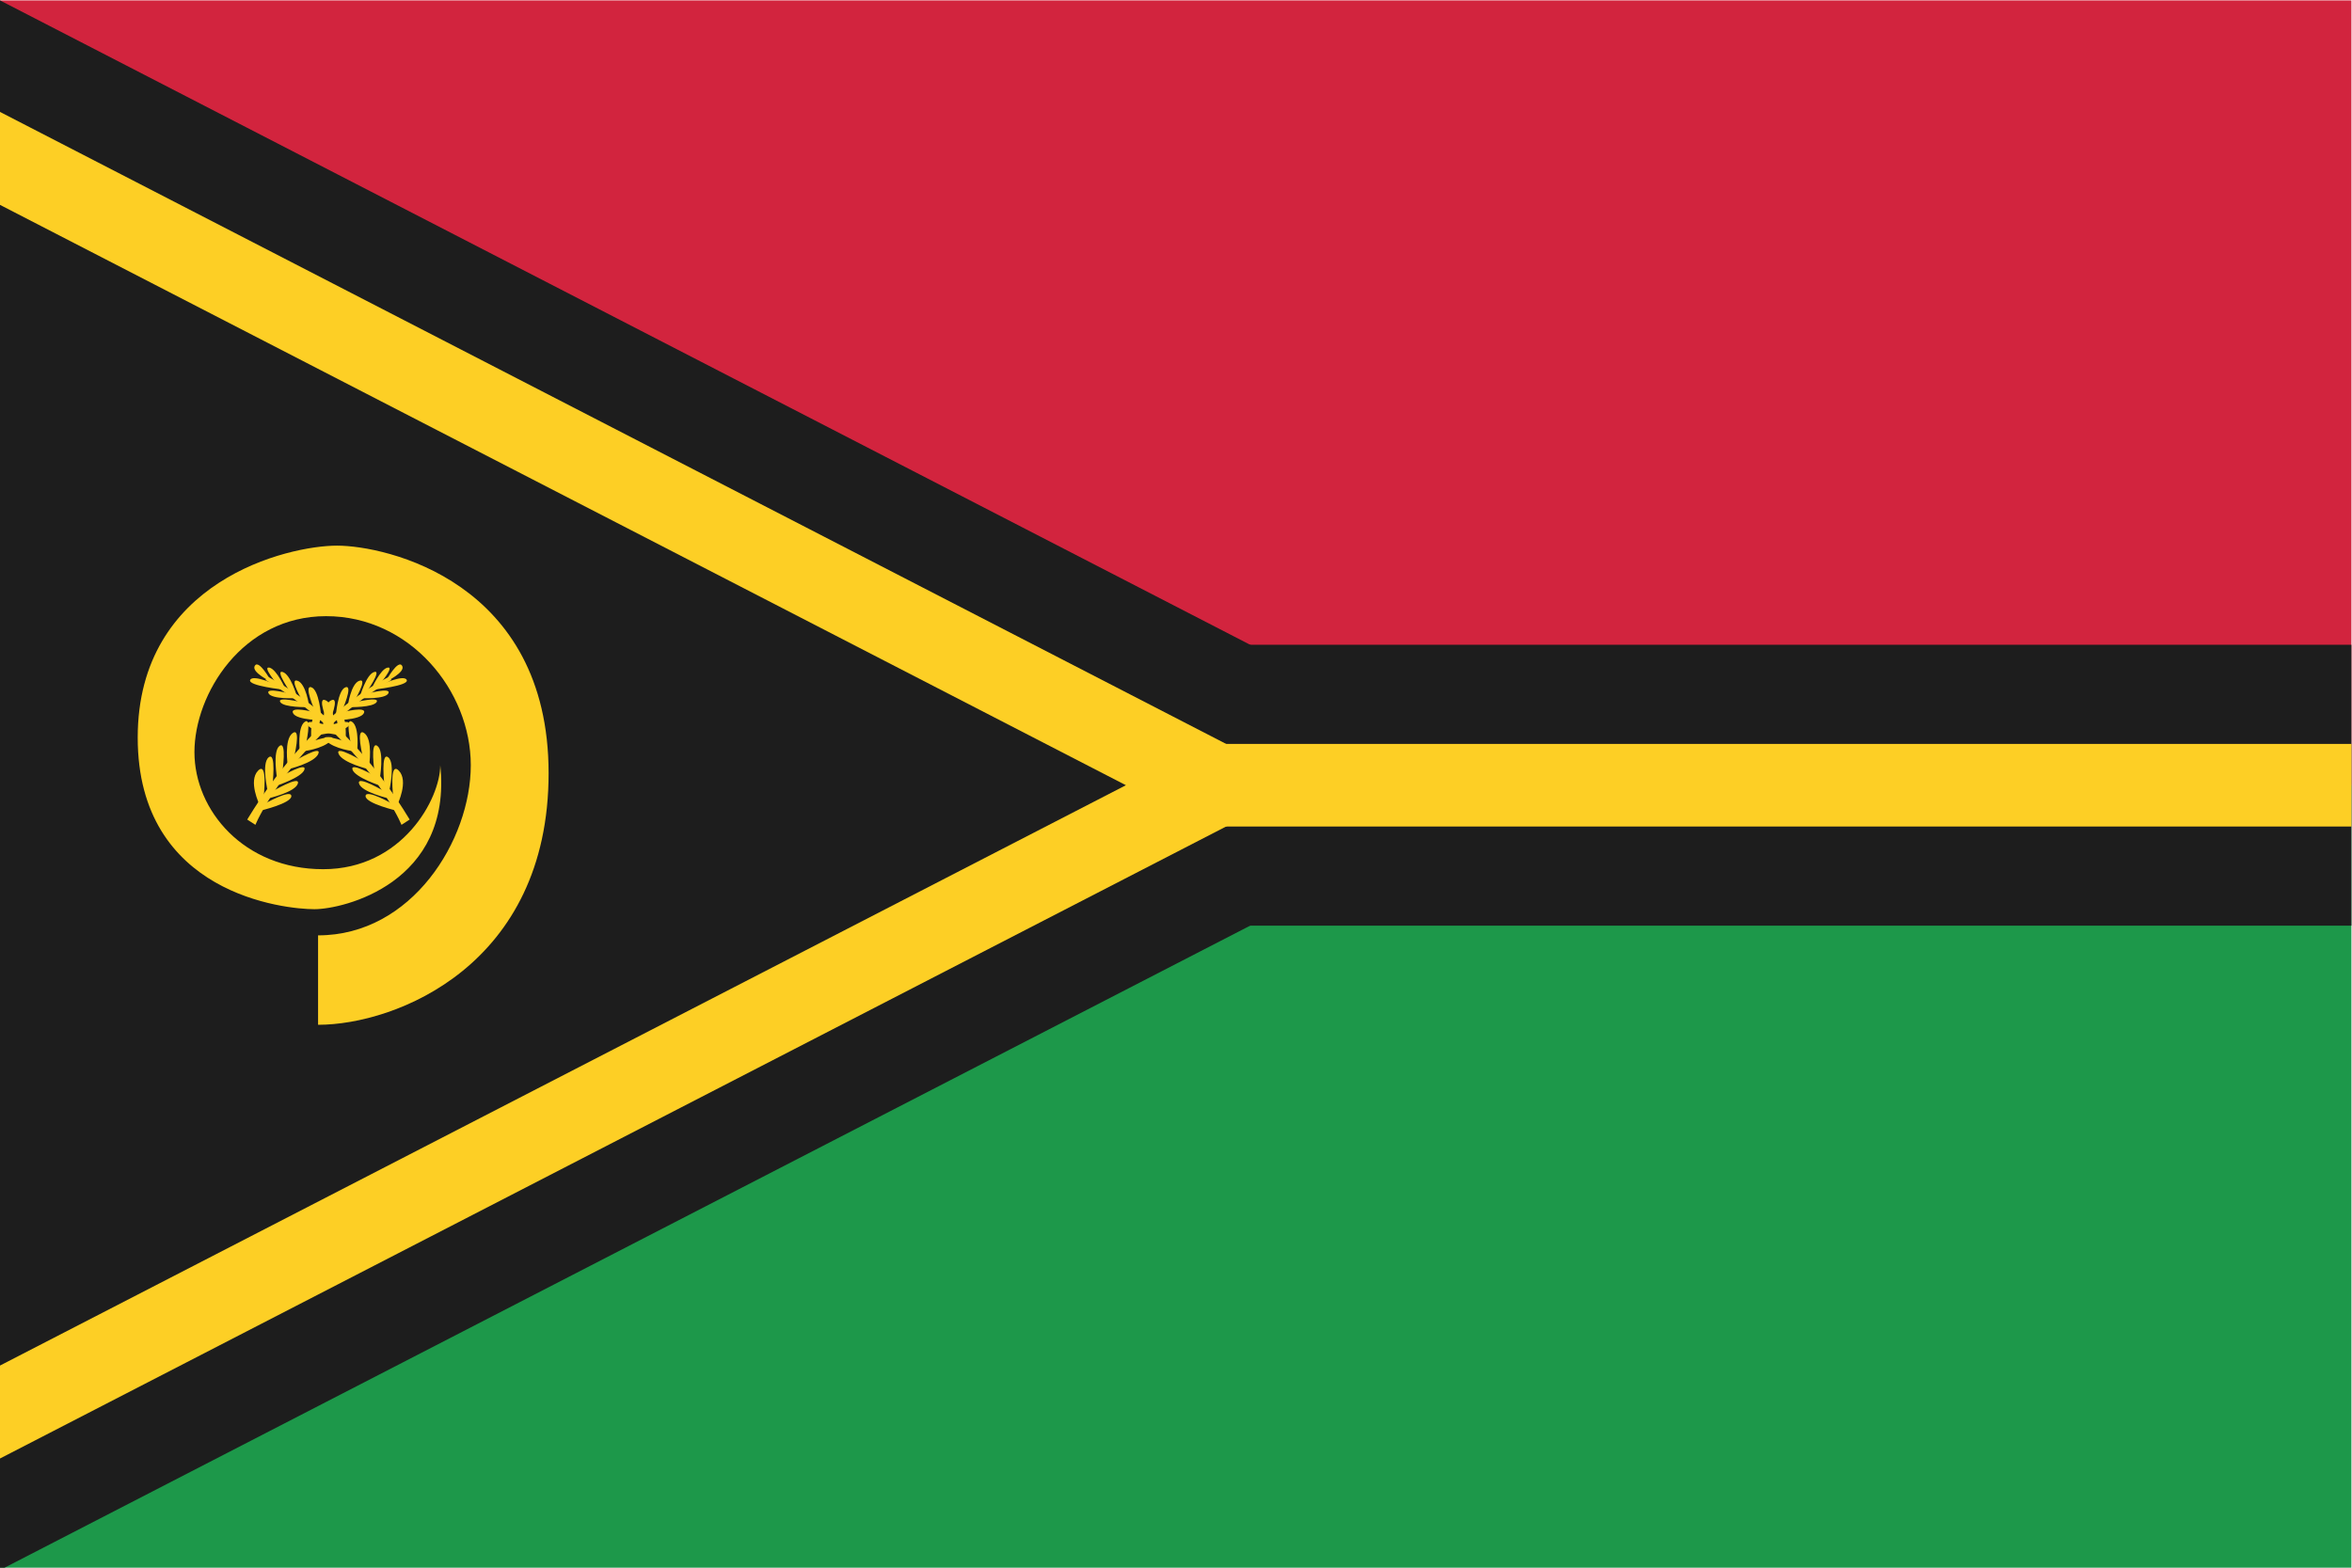 <?xml version="1.0" encoding="UTF-8" standalone="no"?>
<svg
   xmlns:dc="http://purl.org/dc/elements/1.1/"
   xmlns:cc="http://creativecommons.org/ns#"
   xmlns:rdf="http://www.w3.org/1999/02/22-rdf-syntax-ns#"
   xmlns:svg="http://www.w3.org/2000/svg"
   xmlns="http://www.w3.org/2000/svg"
   viewBox="0 0 800 533.333"
   height="533.333"
   width="800"
   xml:space="preserve"
   version="1.1"
   id="svg2"><defs
     id="defs6"><clipPath
       id="clipPath36"
       clipPathUnits="userSpaceOnUse"><path
         id="path38"
         d="M 0,400 600,400 600,0 0,0 0,400 Z" /></clipPath></defs><g
     transform="matrix(1.333,0,0,-1.333,0,533.333)"
     id="g10"><path
       id="path12"
       style="fill:#d2243e;fill-opacity:1;fill-rule:nonzero;stroke:none"
       d="m 0,199.7 600,0 0,200.299 -600,0 L 0,199.7 Z" /><path
       id="path14"
       style="fill:#1d984a;fill-opacity:1;fill-rule:nonzero;stroke:none"
       d="m 0,0 600,0 0,199.7 -600,0 L 0,0 Z" /><g
       transform="translate(0,400)"
       id="g16"><path
         id="path18"
         style="fill:#1d1d1d;fill-opacity:1;fill-rule:nonzero;stroke:none"
         d="m 0,0 0,-400 1.163,0 387.359,199.701 L 0,0 Z" /></g><path
       id="path20"
       style="fill:#1d1d1d;fill-opacity:1;fill-rule:nonzero;stroke:none"
       d="m 0,163.857 600,0 0,71.686 -600,0 0,-71.686 z" /><g
       transform="translate(0,27.866)"
       id="g22"><path
         id="path24"
         style="fill:#fdcf25;fill-opacity:1;fill-rule:nonzero;stroke:none"
         d="M 0,0 333.307,171.835 0,343.669 0,0 Z" /></g><path
       id="path26"
       style="fill:#fdcf25;fill-opacity:1;fill-rule:nonzero;stroke:none"
       d="m 0,189.158 600,0 0,21.083 -600,0 0,-21.083 z" /><g
       transform="translate(0,51.587)"
       id="g28"><path
         id="path30"
         style="fill:#1d1d1d;fill-opacity:1;fill-rule:nonzero;stroke:none"
         d="M 0,0 287.294,148.113 0,296.226 0,0 Z" /></g><g
       id="g32"><g
         clip-path="url(#clipPath36)"
         id="g34"><g
           transform="translate(81.161,161.38)"
           id="g40"><path
             id="path42"
             style="fill:#fdcf25;fill-opacity:1;fill-rule:nonzero;stroke:none"
             d="m 0,0 0,-22.824 c 19.856,0 58.824,15.216 58.824,64.205 0,48.99 -41.567,58.083 -54,58.083 -12.432,0 -50.845,-8.907 -50.845,-48.99 0,-40.082 37.67,-43.794 45.092,-43.794 7.424,0 35.259,6.681 32.105,36.743 0,-8.537 -9.651,-26.537 -29.878,-26.537 -20.226,0 -32.844,15.033 -32.844,29.877 0,14.846 12.246,34.702 33.587,34.702 21.339,0 36.927,-18.928 36.927,-38.042 C 38.968,24.311 23.938,0 0,0" /></g><g
           transform="translate(63.764,191.094)"
           id="g44"><path
             id="path46"
             style="fill:#fdcf25;fill-opacity:1;fill-rule:nonzero;stroke:none"
             d="m 0,0 1.183,-0.766 c 0,0 9.395,21.434 34.655,36.673 C 32.637,34.168 15.727,25.748 0,0" /></g><g
           transform="translate(63.764,191.094)"
           id="g48"><path
             id="path50"
             style="fill:none;stroke:#fdcf25;stroke-width:1;stroke-linecap:butt;stroke-linejoin:miter;stroke-miterlimit:4;stroke-dasharray:none;stroke-opacity:1"
             d="m 0,0 1.183,-0.766 c 0,0 9.395,21.434 34.655,36.673 C 32.637,34.168 15.727,25.748 0,0 Z" /></g><g
           transform="translate(66.199,194.783)"
           id="g52"><path
             id="path54"
             style="fill:#fdcf25;fill-opacity:1;fill-rule:nonzero;stroke:none"
             d="M 0,0 C 0,0 -2.922,5.984 -0.348,8.628 2.227,11.272 1.044,1.6 1.044,1.6 l 1.114,1.599 c 0,0 -1.741,7.308 0.208,8.839 1.949,1.53 0.975,-7.028 0.975,-7.028 l 1.182,1.531 c 0,0 -1.252,7.097 0.626,8.419 1.88,1.323 0.697,-6.68 0.697,-6.68 l 1.391,1.601 c 0,0 -1.043,6.749 1.253,8.35 2.296,1.601 0.279,-6.402 0.279,-6.402 l 1.53,1.67 c 0,0 -0.696,6.193 1.253,7.585 1.948,1.392 0.279,-5.845 0.279,-5.845 l 1.391,1.461 c 0,0 -0.417,5.776 1.461,7.097 1.879,1.324 0.14,-5.497 0.14,-5.497 l 1.461,1.392 c 0,0 -0.347,5.777 2.018,6.89 2.365,1.113 -0.418,-5.428 -0.418,-5.428 l 1.6,1.391 c 0,0 0.488,6.75 2.506,7.376 2.018,0.627 -0.904,-5.984 -0.904,-5.984 l 1.461,1.184 c 0,0 0.765,5.775 2.992,6.471 2.227,0.695 -1.393,-5.289 -1.393,-5.289 l 1.462,1.113 c 0,0 1.601,5.776 3.689,6.403 2.088,0.626 -2.157,-5.428 -2.157,-5.428 l 1.391,0.974 c 0,0 2.297,5.219 4.176,5.567 1.878,0.348 -2.088,-4.314 -2.088,-4.314 l 1.739,1.043 c 0,0 2.993,5.428 4.038,3.758 1.043,-1.67 -4.177,-4.106 -4.177,-4.106 l -1.74,-0.973 c 0,0 6.334,2.992 7.099,1.46 0.765,-1.53 -8.699,-2.505 -8.699,-2.505 l -1.531,-1.044 c 0,0 6.333,1.741 5.568,0.14 -0.766,-1.601 -7.029,-1.253 -7.029,-1.253 l -1.461,-1.043 c 0,0 6.332,1.53 5.497,0.069 -0.836,-1.461 -7.028,-1.322 -7.028,-1.322 l -1.531,-1.253 c 0,0 6.193,1.601 5.289,-0.278 -0.905,-1.879 -7.934,-1.81 -7.934,-1.81 l -1.74,-1.6 c 0,0 6.542,2.227 5.985,0.488 -0.556,-1.741 -8.002,-2.645 -8.002,-2.645 l -1.671,-1.67 c 0,0 7.029,2.365 4.941,0.209 -2.087,-2.158 -7.167,-2.715 -7.167,-2.715 L 9.046,11.133 c 0,0 6.96,4.175 5.985,1.809 C 14.057,10.576 7.237,8.976 7.237,8.976 L 5.846,7.305 c 0,0 6.262,3.619 5.636,1.601 C 10.856,6.888 4.175,4.73 4.175,4.73 L 3.063,3.199 c 0,0 7.375,4.385 6.749,2.159 C 9.186,3.131 2.158,1.53 2.158,1.53 L 1.253,0.139 c 0,0 6.82,3.895 6.889,2.017 C 8.212,0.277 0.139,-1.602 0.139,-1.602 L 0,0 Z" /></g><g
           transform="translate(103.855,191.094)"
           id="g56"><path
             id="path58"
             style="fill:#fdcf25;fill-opacity:1;fill-rule:nonzero;stroke:none"
             d="m 0,0 -1.183,-0.766 c 0,0 -9.395,21.434 -34.655,36.673 C -32.636,34.168 -15.727,25.748 0,0" /></g><g
           transform="translate(103.855,191.094)"
           id="g60"><path
             id="path62"
             style="fill:none;stroke:#fdcf25;stroke-width:1;stroke-linecap:butt;stroke-linejoin:miter;stroke-miterlimit:4;stroke-dasharray:none;stroke-opacity:1"
             d="m 0,0 -1.183,-0.766 c 0,0 -9.395,21.434 -34.655,36.673 C -32.636,34.168 -15.727,25.748 0,0 Z" /></g><g
           transform="translate(101.42,194.783)"
           id="g64"><path
             id="path66"
             style="fill:#fdcf25;fill-opacity:1;fill-rule:nonzero;stroke:none"
             d="M 0,0 C 0,0 2.922,5.984 0.348,8.628 -2.228,11.272 -1.045,1.6 -1.045,1.6 l -1.113,1.599 c 0,0 1.741,7.308 -0.208,8.839 -1.948,1.53 -0.975,-7.028 -0.975,-7.028 l -1.182,1.531 c 0,0 1.252,7.097 -0.627,8.419 -1.879,1.323 -0.696,-6.68 -0.696,-6.68 l -1.391,1.601 c 0,0 1.043,6.749 -1.253,8.35 -2.297,1.601 -0.279,-6.402 -0.279,-6.402 l -1.53,1.67 c 0,0 0.696,6.193 -1.253,7.585 -1.948,1.392 -0.279,-5.845 -0.279,-5.845 l -1.391,1.461 c 0,0 0.418,5.776 -1.461,7.097 -1.879,1.324 -0.139,-5.497 -0.139,-5.497 l -1.462,1.392 c 0,0 0.348,5.777 -2.018,6.89 -2.365,1.113 0.417,-5.428 0.417,-5.428 l -1.6,1.391 c 0,0 -0.486,6.75 -2.505,7.376 -2.018,0.627 0.905,-5.984 0.905,-5.984 l -1.462,1.184 c 0,0 -0.765,5.775 -2.992,6.471 -2.227,0.695 1.392,-5.289 1.392,-5.289 l -1.461,1.113 c 0,0 -1.601,5.776 -3.688,6.403 -2.089,0.626 2.156,-5.428 2.156,-5.428 l -1.392,0.974 c 0,0 -2.295,5.219 -4.175,5.567 -1.879,0.348 2.088,-4.314 2.088,-4.314 l -1.74,1.043 c 0,0 -2.992,5.428 -4.036,3.758 -1.043,-1.67 4.175,-4.106 4.175,-4.106 l 1.741,-0.973 c 0,0 -6.334,2.992 -7.099,1.46 -0.765,-1.53 8.699,-2.505 8.699,-2.505 l 1.53,-1.044 c 0,0 -6.332,1.741 -5.566,0.14 0.765,-1.601 7.028,-1.253 7.028,-1.253 l 1.462,-1.043 c 0,0 -6.333,1.53 -5.498,0.069 0.835,-1.461 7.028,-1.322 7.028,-1.322 l 1.531,-1.253 c 0,0 -6.193,1.601 -5.289,-0.278 0.905,-1.879 7.934,-1.81 7.934,-1.81 l 1.739,-1.6 c 0,0 -6.541,2.227 -5.984,0.488 0.556,-1.741 8.003,-2.645 8.003,-2.645 l 1.669,-1.67 c 0,0 -7.028,2.365 -4.94,0.209 2.087,-2.158 7.167,-2.715 7.167,-2.715 l 2.019,-2.435 c 0,0 -6.96,4.175 -5.985,1.809 0.974,-2.366 7.794,-3.966 7.794,-3.966 l 1.391,-1.671 c 0,0 -6.262,3.619 -5.636,1.601 0.626,-2.018 7.307,-4.176 7.307,-4.176 l 1.113,-1.531 c 0,0 -7.376,4.385 -6.75,2.159 0.626,-2.227 7.654,-3.828 7.654,-3.828 l 0.905,-1.391 c 0,0 -6.82,3.895 -6.89,2.017 -0.069,-1.879 8.003,-3.758 8.003,-3.758 L 0,0 Z" /></g></g></g></g></svg>